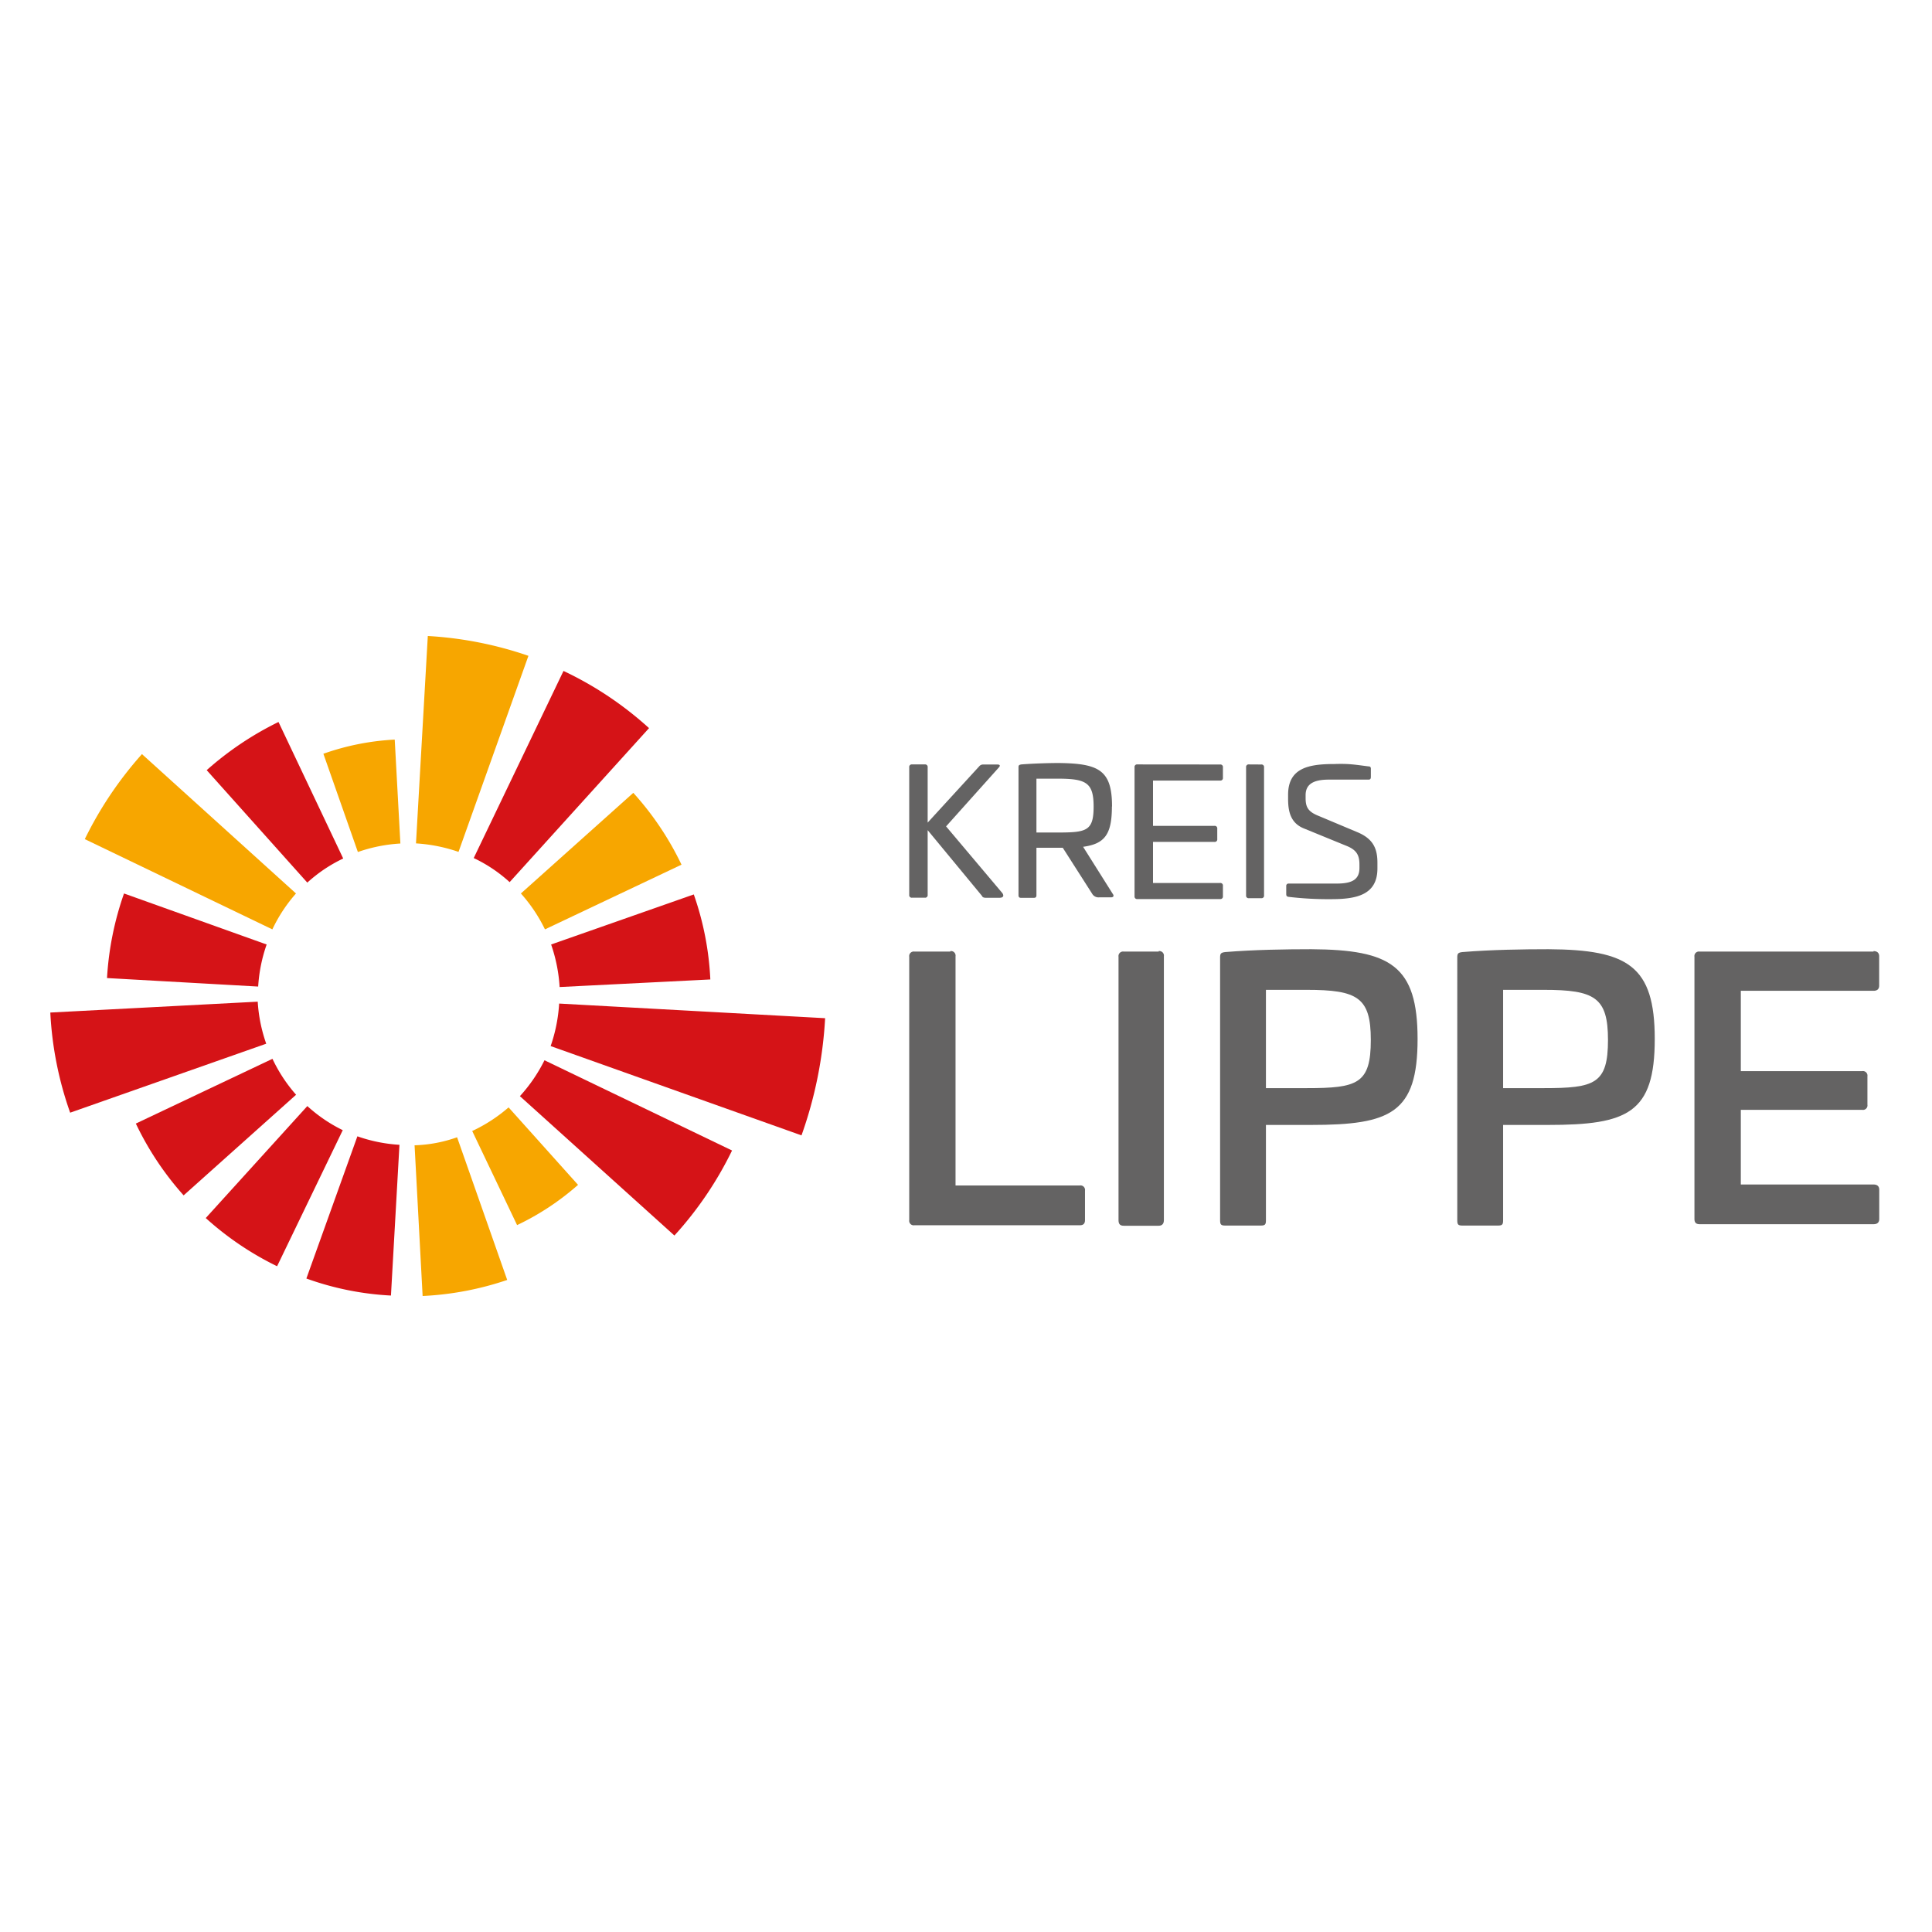 <?xml version="1.0" encoding="UTF-8"?>
<svg xmlns="http://www.w3.org/2000/svg" id="svg4903" viewBox="0 0 768 768">
  <defs>
    <style>.cls-1{fill:#646363;}.cls-2{fill:#f7a600;}.cls-3{fill:#d51317;}</style>
  </defs>
  <path class="cls-1" d="M377.77,378.08a1.81,1.81,0,0,1,2.07,2.07v91.09h49.39a1.8,1.8,0,0,1,2.07,2.06V485c0,1.5-.75,2.06-2.07,2.06H363.5a1.8,1.8,0,0,1-2.07-2.06V380.34a1.81,1.81,0,0,1,2.07-2.07h14.27Z"></path>
  <path class="cls-1" d="M460.59,378.08a1.81,1.81,0,0,1,2.07,2.07V485c0,1.5-.75,2.25-2.07,2.25H446.7c-1.51,0-2.07-.75-2.07-2.25V380.34a1.81,1.81,0,0,1,2.07-2.07h13.89Z"></path>
  <path class="cls-1" d="M563.51,413c0,29.48-10.7,34.18-42.44,34.18H503.23v37.93c0,1.69-.38,2.07-2.07,2.07H487.08c-1.69,0-2.07-.38-2.07-2.07V380.53c0-1.51.38-1.88,2.07-2.07,11.45-.94,24.22-1.13,34.18-1.13,31.55.19,42.25,6.58,42.25,35.69m-60.28-19.54v39.07h16.15c20.28,0,25.54-1.69,25.54-19.16,0-16.9-5.26-19.91-25.54-19.91Z"></path>
  <path class="cls-1" d="M657.79,413c0,29.48-10.7,34.18-42.44,34.18H597.51v37.93c0,1.69-.38,2.07-2.07,2.07H581.35c-1.69,0-2.06-.38-2.06-2.07V380.53c0-1.51.37-1.88,2.06-2.07,11.46-.94,24.23-1.13,34.19-1.13,31.55.19,42.25,6.58,42.25,35.69m-60.28-19.54v39.07h16.15c20.28,0,25.54-1.69,25.54-19.16,0-16.9-5.26-19.91-25.54-19.91Z"></path>
  <path class="cls-1" d="M744.75,378.08c1.5,0,2.25.76,2.25,2.07v11.64c0,1.51-.94,2.07-2.25,2.07H692v31.93h48.27a1.8,1.8,0,0,1,2.06,2.06v11.27a1.8,1.8,0,0,1-2.06,2.07H692v29.67h52.78c1.5,0,2.25.75,2.25,2.07v11.64c0,1.5-.94,2.07-2.25,2.07H675.63c-1.5,0-2.06-.75-2.06-2.07V380.34a1.8,1.8,0,0,1,2.06-2.07h69.12Z"></path>
  <path class="cls-1" d="M396.36,303.9c1.32,0,1.32.56.57,1.32L376.08,328.5,398.43,355c.56.76.75,1.88-1.13,1.88h-5.44c-.75,0-1.32-.19-1.51-.75L368.76,330v25.73a1,1,0,0,1-1.13,1.12h-5.07a1,1,0,0,1-1.13-1.12V305a1,1,0,0,1,1.13-1.13h5.07a1,1,0,0,1,1.13,1.13v22l20.47-22.35a2,2,0,0,1,1.5-.75Z"></path>
  <path class="cls-1" d="M442,320.62c0,11.26-3,14.83-11.45,16l11.83,18.78c.56.75.19,1.31-.75,1.31h-4.7a2.9,2.9,0,0,1-2.82-1.5L422.47,337H412v18.79c0,.75-.19,1.12-1.12,1.12h-4.89c-.75,0-1.12-.19-1.12-1.12V305c0-.75.18-.94,1.12-1.13,4.89-.38,11.08-.56,14.84-.56,16,.18,21.22,2.81,21.22,17.28M412,309.72v21.22h8.27c11.64,0,14.46-.56,14.46-10.32,0-9.58-3-11.09-14.46-11.09H412Z"></path>
  <path class="cls-1" d="M485,303.9a1,1,0,0,1,1.13,1.13v4.13a1,1,0,0,1-1.13,1.13H458.34v18h24.42a1,1,0,0,1,1.12,1.12v4.13a1,1,0,0,1-1.12,1.13H458.34V351H485a1,1,0,0,1,1.13,1.13v4.13a1,1,0,0,1-1.13,1.13H452.14A1,1,0,0,1,451,356.3V305a1,1,0,0,1,1.12-1.13Z"></path>
  <path class="cls-1" d="M501.35,303.9a1,1,0,0,1,1.13,1.13v50.89a1,1,0,0,1-1.13,1.13h-4.88a1,1,0,0,1-1.13-1.13V305a1,1,0,0,1,1.13-1.13Z"></path>
  <path class="cls-1" d="M544,304.65c.75,0,.94.38.94.94v3.19c0,.75-.19,1.13-.94,1.13H528.21c-6.2,0-9.21,1.88-9.21,6.2v1.12c0,3.57.94,5.45,5.26,7.14l15.21,6.39c6.39,2.63,8.08,6.57,8.08,12.2v2.26c0,10.7-8.64,12.21-18.41,12.21a132.46,132.46,0,0,1-17.09-.94c-.56-.19-.75-.38-.75-1.13v-3.19a.89.89,0,0,1,.94-.94H531.4c6.2,0,9-1.69,9-6.2v-1.31c0-3.57-.94-5.83-5.26-7.52l-16.52-6.76c-5.45-2.06-6.58-6.57-6.58-11.83v-1.69c0-10.7,8.27-12.21,18.41-12.21,5.63-.19,7.7.19,13.52.94"></path>
  <path class="cls-2" d="M205.55,487a104.07,104.07,0,0,0,24.23-16l-27.61-30.8a61.82,61.82,0,0,1-14.46,9.39Z"></path>
  <path class="cls-2" d="M156.91,294a100.1,100.1,0,0,0-28.36,5.63l13.71,39.06a61.92,61.92,0,0,1,16.9-3.38Z"></path>
  <path class="cls-3" d="M49.3,355.17a122.72,122.72,0,0,0-6.76,33.62l60.09,3.38A61.64,61.64,0,0,1,106,375.45Z"></path>
  <path class="cls-3" d="M110.71,287a126.62,126.62,0,0,0-28.55,19.15l40,44.7a57.93,57.93,0,0,1,14.27-9.58Z"></path>
  <path class="cls-2" d="M168,515.18a122.49,122.49,0,0,0,33.62-6.38L181.7,452.08a55.1,55.1,0,0,1-16.9,3.19Z"></path>
  <path class="cls-3" d="M121.79,508.23A116.4,116.4,0,0,0,155.41,515l3.38-59.92a61.25,61.25,0,0,1-16.72-3.38Z"></path>
  <path class="cls-3" d="M81.79,484.19a121.43,121.43,0,0,0,28.36,19.16l26.1-54.09a60,60,0,0,1-14.08-9.58Z"></path>
  <path class="cls-3" d="M54,446.63a120.18,120.18,0,0,0,19,28.55l44.7-40a60.43,60.43,0,0,1-9.39-14.28Z"></path>
  <path class="cls-2" d="M270.91,343.72a118.7,118.7,0,0,0-19.16-28.55l-44.69,40a61.58,61.58,0,0,1,9.57,14.27Z"></path>
  <path class="cls-3" d="M282.37,389.35a118.7,118.7,0,0,0-6.58-33.8l-56.71,19.9a63.39,63.39,0,0,1,3.38,16.91Z"></path>
  <path class="cls-3" d="M318.61,451.33A165.56,165.56,0,0,0,328,404.75l-105.73-5.82a62.93,62.93,0,0,1-3.38,16.9Z"></path>
  <path class="cls-3" d="M268.09,491.14A142.87,142.87,0,0,0,291,457.34l-74.56-35.87a62.15,62.15,0,0,1-9.77,14.27Z"></path>
  <path class="cls-2" d="M56.43,299.77a148.33,148.33,0,0,0-22.72,33.8l74.56,35.87a60.57,60.57,0,0,1,9.39-14.27Z"></path>
  <path class="cls-2" d="M210.06,260.7a148.5,148.5,0,0,0-40-7.88l-4.7,82.44a63.39,63.39,0,0,1,16.91,3.38Z"></path>
  <path class="cls-3" d="M258,289.44a138.3,138.3,0,0,0-34-22.73l-35.69,74.38a57.68,57.68,0,0,1,14.28,9.57Z"></path>
  <path class="cls-3" d="M20,402.5a139.9,139.9,0,0,0,7.89,39.81l77.94-27.42a61.11,61.11,0,0,1-3.38-16.71Z"></path>
</svg>
